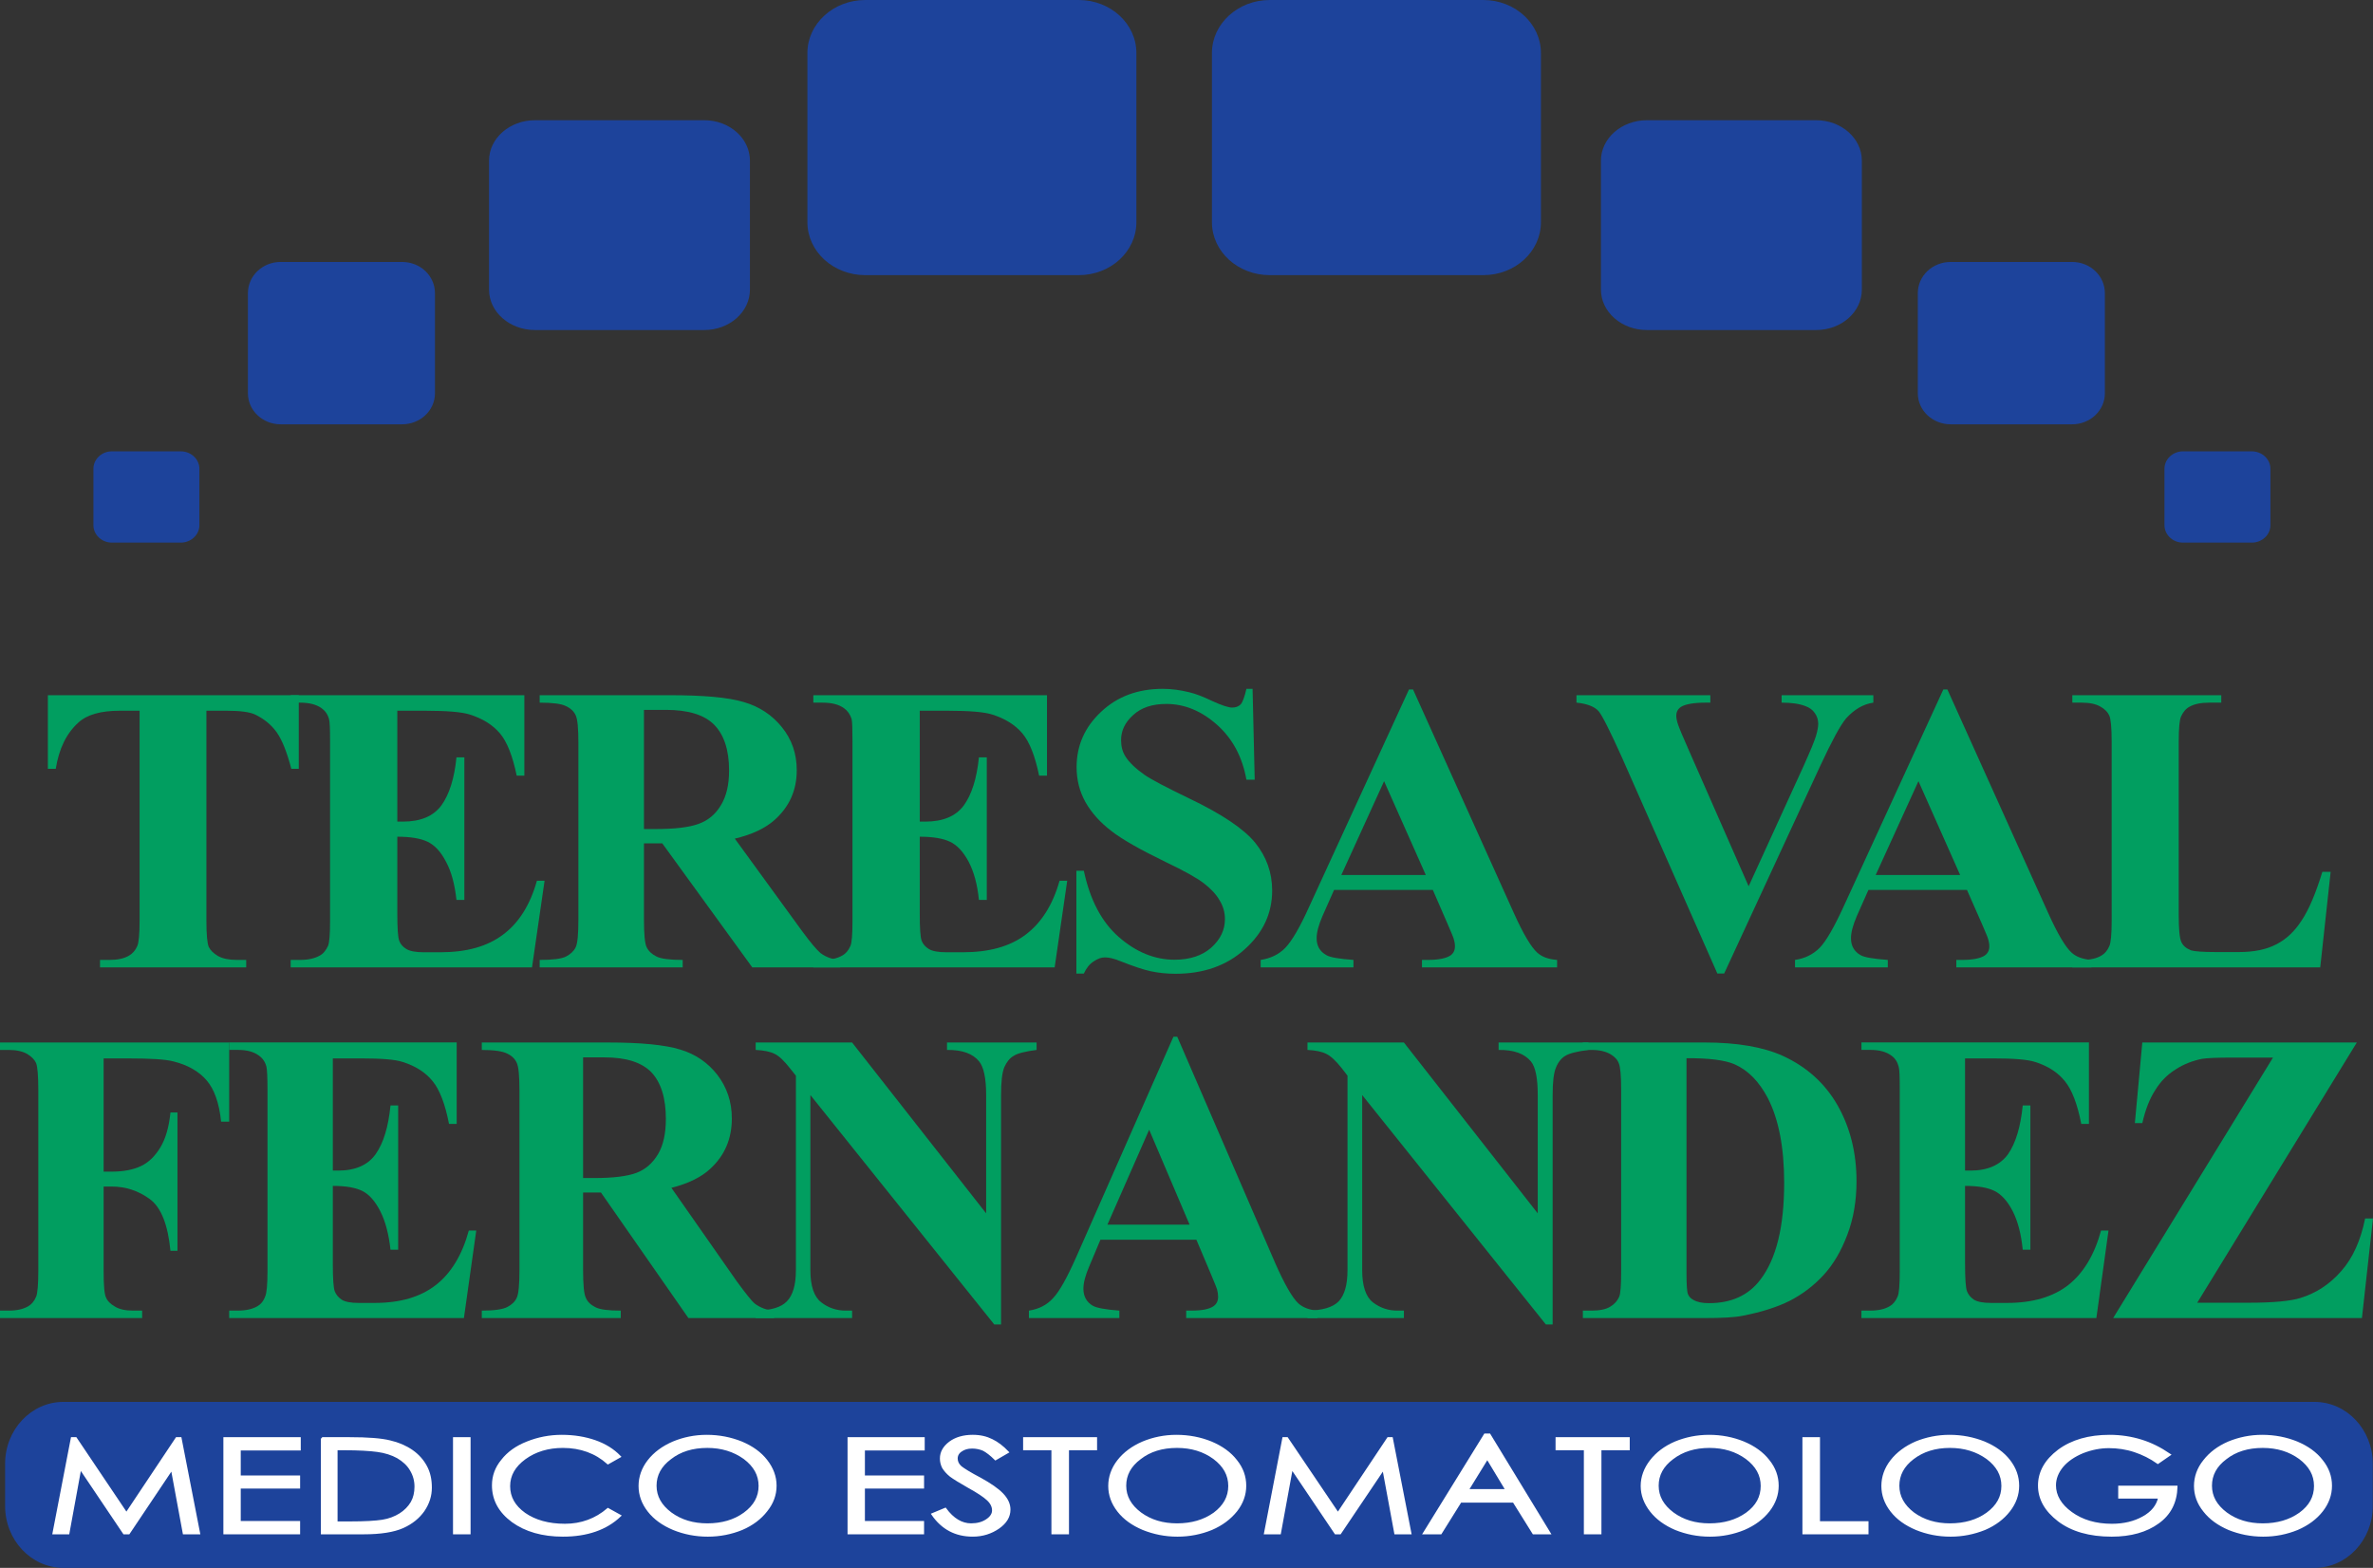 <?xml version="1.0" encoding="utf-8"?>
<!-- Generator: Adobe Illustrator 15.0.0, SVG Export Plug-In . SVG Version: 6.00 Build 0)  -->
<!DOCTYPE svg PUBLIC "-//W3C//DTD SVG 1.1//EN" "http://www.w3.org/Graphics/SVG/1.1/DTD/svg11.dtd">
<svg version="1.1" id="Layer_1" xmlns="http://www.w3.org/2000/svg" xmlns:xlink="http://www.w3.org/1999/xlink" x="0px" y="0px"
	 width="298.472px" height="197.215px" viewBox="0 0 298.472 197.215" enable-background="new 0 0 298.472 197.215"
	 xml:space="preserve">
<rect x="0" y="0" width="298.472" height="197.215" fill="#333333" stroke="none"/>
<g>
	<path fill="#1D439B" d="M142.933,27.944c0,3.694-3.238,6.665-7.253,6.665h-26.847c-4.015,0-7.28-2.971-7.28-6.665V6.665
		c0-3.667,3.266-6.665,7.28-6.665h26.847c4.015,0,7.253,2.998,7.253,6.665V27.944z"/>
	<path fill="#1D439B" d="M94.325,36.429c0,2.81-2.569,5.085-5.754,5.085h-21.28c-3.185,0-5.781-2.275-5.781-5.085V20.208
		c0-2.811,2.596-5.086,5.781-5.086h21.28c3.185,0,5.754,2.275,5.754,5.086V36.429z"/>
	<path fill="#1D439B" d="M54.71,49.464c0,2.168-1.847,3.908-4.148,3.908H35.305c-2.275,0-4.122-1.74-4.122-3.908v-12.58
		c0-2.195,1.847-3.935,4.122-3.935h15.257c2.301,0,4.148,1.74,4.148,3.935V49.464z"/>
	<path fill="#1D439B" d="M264.748,49.464c0,2.168-1.847,3.908-4.123,3.908h-15.257c-2.302,0-4.148-1.74-4.148-3.908v-12.58
		c0-2.195,1.847-3.935,4.148-3.935h15.257c2.276,0,4.123,1.74,4.123,3.935V49.464z"/>
	<path fill="#1D439B" d="M285.571,66.06c0,1.204-1.044,2.194-2.354,2.194h-8.646c-1.284,0-2.328-0.99-2.328-2.194v-7.093
		c0-1.205,1.044-2.195,2.328-2.195h8.646c1.311,0,2.354,0.99,2.354,2.195V66.06z"/>
	<path fill="#1D439B" d="M25.08,66.06c0,1.204-1.044,2.194-2.355,2.194h-8.646c-1.285,0-2.329-0.99-2.329-2.194v-7.093
		c0-1.205,1.043-2.195,2.329-2.195h8.646c1.312,0,2.355,0.99,2.355,2.195V66.06z"/>
	<path fill="#1D439B" d="M234.18,36.429c0,2.81-2.57,5.085-5.755,5.085h-21.279c-3.186,0-5.782-2.275-5.782-5.085V20.208
		c0-2.811,2.597-5.086,5.782-5.086h21.279c3.185,0,5.755,2.275,5.755,5.086V36.429z"/>
	<path fill="#1D439B" d="M193.816,27.944c0,3.694-3.239,6.665-7.254,6.665h-26.847c-4.016,0-7.28-2.971-7.28-6.665V6.665
		c0-3.667,3.265-6.665,7.28-6.665h26.847c4.015,0,7.254,2.998,7.254,6.665V27.944z"/>
	<path fill="#1D439B" d="M298.446,189.426c0,4.31-3.292,7.789-7.334,7.789H7.976c-4.042,0-7.334-3.479-7.334-7.789v-5.3
		c0-4.31,3.292-7.789,7.334-7.789h283.136c4.042,0,7.334,3.479,7.334,7.789V189.426z"/>
	<path fill="#019E60" d="M37.58,87.446v9.261h-0.937c-0.562-2.141-1.178-3.667-1.847-4.604c-0.669-0.937-1.58-1.686-2.757-2.248
		c-0.669-0.294-1.82-0.455-3.453-0.455h-2.624v26.419c0,1.766,0.107,2.837,0.295,3.292c0.214,0.428,0.589,0.803,1.177,1.15
		c0.589,0.321,1.365,0.482,2.356,0.482h1.177v0.937H12.58v-0.937h1.178c1.017,0,1.82-0.161,2.462-0.536
		c0.428-0.24,0.803-0.643,1.044-1.204c0.187-0.401,0.294-1.473,0.294-3.185V89.4h-2.542c-2.356,0-4.096,0.509-5.14,1.472
		c-1.526,1.365-2.462,3.319-2.864,5.835h-0.99v-9.261H37.58z"/>
	<path fill="#019E60" d="M49.973,89.4v13.945h0.696c2.221,0,3.828-0.669,4.845-2.034c0.99-1.365,1.633-3.373,1.9-6.05h0.991v17.934
		h-0.991c-0.214-1.954-0.642-3.56-1.311-4.791c-0.643-1.258-1.419-2.088-2.302-2.516c-0.883-0.429-2.168-0.643-3.828-0.643v9.636
		c0,1.9,0.081,3.052,0.241,3.453c0.16,0.429,0.455,0.776,0.91,1.044s1.177,0.401,2.168,0.401h2.114c3.266,0,5.889-0.723,7.87-2.222
		c1.98-1.472,3.399-3.721,4.256-6.771h0.964l-1.58,10.894H36.563v-0.937h1.178c1.017,0,1.847-0.188,2.462-0.536
		c0.455-0.24,0.776-0.643,1.044-1.204c0.187-0.401,0.268-1.473,0.268-3.185V93.308c0-1.553-0.027-2.516-0.134-2.864
		c-0.161-0.589-0.482-1.044-0.937-1.365c-0.669-0.482-1.579-0.696-2.703-0.696h-1.178v-0.937h29.389v10.118h-0.963
		c-0.509-2.462-1.205-4.256-2.115-5.327c-0.91-1.07-2.194-1.873-3.854-2.382c-0.963-0.294-2.784-0.455-5.434-0.455H49.973z"/>
	<path fill="#019E60" d="M80.996,89.292v14.989h1.472c2.409,0,4.203-0.214,5.38-0.642c1.205-0.429,2.142-1.205,2.811-2.329
		c0.696-1.124,1.044-2.569,1.044-4.39c0-2.597-0.642-4.523-1.9-5.782c-1.231-1.231-3.265-1.847-6.022-1.847H80.996z M80.996,106.076
		v9.582c0,1.873,0.107,3.025,0.348,3.506c0.241,0.482,0.643,0.857,1.231,1.151c0.588,0.295,1.686,0.429,3.292,0.429v0.937H67.879
		v-0.937c1.633,0,2.73-0.134,3.319-0.429c0.562-0.294,0.99-0.695,1.204-1.151c0.241-0.48,0.348-1.633,0.348-3.506V93.441
		c0-1.847-0.107-2.998-0.348-3.479c-0.214-0.482-0.642-0.883-1.231-1.151c-0.589-0.294-1.687-0.428-3.292-0.428v-0.937h16.328
		c4.256,0,7.361,0.268,9.315,0.856c1.981,0.563,3.587,1.633,4.818,3.159c1.258,1.552,1.874,3.345,1.874,5.434
		c0,2.516-0.937,4.603-2.811,6.263c-1.178,1.044-2.837,1.82-4.979,2.328l8.432,11.591c1.097,1.498,1.9,2.435,2.355,2.811
		c0.723,0.534,1.525,0.803,2.462,0.856v0.937H94.62l-11.323-15.604H80.996z"/>
	<path fill="#019E60" d="M115.685,89.4v13.945h0.696c2.222,0,3.828-0.669,4.845-2.034c0.99-1.365,1.633-3.373,1.9-6.05h0.991v17.934
		h-0.991c-0.188-1.954-0.642-3.56-1.285-4.791c-0.669-1.258-1.445-2.088-2.329-2.516c-0.883-0.429-2.168-0.643-3.828-0.643v9.636
		c0,1.9,0.08,3.052,0.241,3.453c0.161,0.429,0.482,0.776,0.91,1.044c0.455,0.268,1.178,0.401,2.195,0.401h2.087
		c3.292,0,5.916-0.723,7.896-2.222c1.954-1.472,3.399-3.721,4.255-6.771h0.964l-1.579,10.894h-30.354v-0.937h1.151
		c1.017,0,1.847-0.188,2.462-0.536c0.455-0.24,0.803-0.643,1.044-1.204c0.188-0.401,0.268-1.473,0.268-3.185V93.308
		c0-1.553-0.027-2.516-0.107-2.864c-0.188-0.589-0.508-1.044-0.963-1.365c-0.669-0.482-1.552-0.696-2.704-0.696h-1.151v-0.937h29.39
		v10.118h-0.99c-0.509-2.462-1.205-4.256-2.115-5.327c-0.91-1.07-2.195-1.873-3.854-2.382c-0.963-0.294-2.756-0.455-5.434-0.455
		H115.685z"/>
	<path fill="#019E60" d="M157.547,86.643l0.268,11.43h-1.043c-0.51-2.864-1.74-5.166-3.694-6.906s-4.095-2.623-6.371-2.623
		c-1.767,0-3.158,0.455-4.175,1.392c-1.018,0.91-1.526,1.954-1.526,3.159c0,0.75,0.161,1.445,0.535,2.034
		c0.482,0.776,1.312,1.552,2.409,2.329c0.803,0.562,2.677,1.552,5.621,2.971c4.095,1.954,6.879,3.828,8.298,5.567
		c1.418,1.768,2.142,3.748,2.142,6.022c0,2.864-1.151,5.326-3.453,7.388c-2.275,2.061-5.193,3.078-8.699,3.078
		c-1.098,0-2.142-0.107-3.132-0.321s-2.221-0.643-3.72-1.23c-0.83-0.349-1.499-0.51-2.034-0.51c-0.455,0-0.91,0.161-1.419,0.51
		c-0.508,0.32-0.91,0.83-1.231,1.524h-0.937v-12.928h0.937c0.776,3.641,2.222,6.425,4.39,8.325s4.523,2.864,7.013,2.864
		c1.927,0,3.479-0.51,4.631-1.526c1.15-1.044,1.713-2.222,1.713-3.586c0-0.83-0.214-1.606-0.67-2.356
		c-0.428-0.75-1.097-1.472-2.007-2.168c-0.884-0.669-2.463-1.553-4.765-2.65c-3.185-1.552-5.487-2.837-6.879-3.935
		c-1.392-1.07-2.462-2.274-3.212-3.586c-0.75-1.339-1.125-2.811-1.125-4.417c0-2.704,1.017-5.032,3.079-6.959
		c2.034-1.927,4.63-2.891,7.762-2.891c1.124,0,2.249,0.161,3.319,0.429c0.803,0.187,1.793,0.562,2.944,1.124
		c1.178,0.535,2.007,0.803,2.463,0.803c0.454,0,0.803-0.134,1.07-0.402c0.241-0.268,0.481-0.91,0.724-1.954H157.547z"/>
	<path fill="#019E60" d="M179.335,110.064l-5.246-11.805l-5.38,11.805H179.335z M180.218,111.937h-12.419l-1.473,3.319
		c-0.481,1.124-0.723,2.034-0.723,2.757c0,0.964,0.401,1.66,1.205,2.114c0.454,0.294,1.605,0.482,3.426,0.616v0.937h-11.671v-0.937
		c1.259-0.188,2.303-0.696,3.105-1.526s1.819-2.542,2.997-5.166l12.554-27.328h0.51l12.66,28.078
		c1.204,2.676,2.194,4.336,2.971,5.032c0.589,0.535,1.419,0.83,2.489,0.91v0.937h-16.996v-0.937h0.695
		c1.365,0,2.329-0.188,2.891-0.563c0.375-0.268,0.563-0.643,0.563-1.15c0-0.295-0.054-0.616-0.16-0.938
		c-0.027-0.16-0.295-0.776-0.776-1.9L180.218,111.937z"/>
	<path fill="#019E60" d="M235.625,87.446v0.937c-1.284,0.187-2.408,0.856-3.426,1.981c-0.723,0.856-1.793,2.837-3.238,5.941
		l-12.099,26.15h-0.856l-12.018-27.221c-1.473-3.266-2.437-5.193-2.918-5.781c-0.509-0.562-1.419-0.937-2.784-1.071v-0.937h16.837
		v0.937h-0.59c-1.498,0-2.542,0.187-3.104,0.535c-0.401,0.268-0.589,0.643-0.589,1.124c0,0.294,0.081,0.669,0.214,1.071
		c0.134,0.401,0.589,1.526,1.392,3.319l7.495,17.05l6.933-15.177c0.829-1.846,1.338-3.078,1.525-3.693
		c0.188-0.616,0.294-1.151,0.294-1.579c0-0.509-0.16-0.964-0.428-1.339c-0.268-0.401-0.669-0.695-1.204-0.883
		c-0.75-0.294-1.74-0.428-2.971-0.428v-0.937H235.625z"/>
	<path fill="#019E60" d="M246.545,110.064l-5.246-11.805l-5.38,11.805H246.545z M247.402,111.937h-12.393l-1.473,3.319
		c-0.48,1.124-0.722,2.034-0.722,2.757c0,0.964,0.401,1.66,1.178,2.114c0.481,0.294,1.632,0.482,3.452,0.616v0.937h-11.669v-0.937
		c1.258-0.188,2.274-0.696,3.104-1.526c0.802-0.83,1.793-2.542,2.998-5.166l12.553-27.328h0.509l12.66,28.078
		c1.205,2.676,2.195,4.336,2.971,5.032c0.59,0.535,1.42,0.83,2.49,0.91v0.937h-16.997v-0.937h0.696c1.365,0,2.328-0.188,2.891-0.563
		c0.375-0.268,0.563-0.643,0.563-1.15c0-0.295-0.054-0.616-0.161-0.938c-0.026-0.16-0.294-0.776-0.776-1.9L247.402,111.937z"/>
	<path fill="#019E60" d="M293.146,109.663l-1.311,12.018h-31.184v-0.937h1.178c1.018,0,1.819-0.161,2.463-0.536
		c0.429-0.24,0.776-0.643,1.017-1.204c0.188-0.401,0.294-1.473,0.294-3.185V93.308c0-1.767-0.106-2.864-0.294-3.292
		c-0.188-0.429-0.562-0.83-1.15-1.151c-0.563-0.321-1.339-0.482-2.329-0.482h-1.178v-0.937h18.736v0.937h-1.525
		c-1.017,0-1.847,0.161-2.463,0.509c-0.454,0.24-0.803,0.642-1.07,1.231c-0.188,0.401-0.294,1.445-0.294,3.185v21.815
		c0,1.74,0.106,2.864,0.32,3.346s0.616,0.829,1.231,1.07c0.429,0.135,1.473,0.215,3.132,0.215h2.917
		c1.874,0,3.427-0.322,4.658-0.964c1.23-0.616,2.328-1.633,3.211-3.024c0.91-1.366,1.768-3.4,2.598-6.103H293.146z"/>
	<path fill="#019E60" d="M13.035,133.136v14.239h0.99c1.499,0,2.73-0.24,3.694-0.695c0.963-0.455,1.766-1.231,2.436-2.329
		s1.098-2.569,1.285-4.416h0.883v17.397h-0.883c-0.321-3.292-1.177-5.46-2.596-6.504c-1.418-1.043-3.024-1.579-4.818-1.579h-0.99
		v10.627c0,1.767,0.08,2.864,0.294,3.318c0.188,0.456,0.562,0.83,1.124,1.15c0.563,0.349,1.338,0.51,2.275,0.51h1.151v0.937H0
		v-0.937h1.124c1.017,0,1.793-0.188,2.409-0.536c0.428-0.24,0.776-0.642,1.017-1.23c0.161-0.401,0.268-1.473,0.268-3.212v-22.806
		c0-1.794-0.107-2.891-0.268-3.318c-0.188-0.456-0.563-0.83-1.125-1.179c-0.562-0.321-1.338-0.508-2.302-0.508H0v-0.938h28.827
		v9.957H27.81c-0.241-2.354-0.856-4.068-1.82-5.192c-0.963-1.124-2.355-1.927-4.175-2.383c-1.017-0.268-2.891-0.374-5.594-0.374
		H13.035z"/>
	<path fill="#019E60" d="M41.862,133.136v14.105h0.669c2.168,0,3.747-0.696,4.711-2.061c0.99-1.392,1.606-3.426,1.874-6.13h0.964
		v18.147h-0.964c-0.214-1.953-0.643-3.586-1.285-4.845c-0.643-1.258-1.392-2.114-2.249-2.542c-0.856-0.429-2.087-0.643-3.721-0.643
		v9.743c0,1.927,0.081,3.078,0.241,3.506c0.161,0.429,0.455,0.776,0.883,1.07c0.429,0.269,1.151,0.402,2.115,0.402h2.034
		c3.212,0,5.754-0.75,7.682-2.248c1.927-1.5,3.319-3.801,4.149-6.853h0.937l-1.552,11.001H28.827v-0.937h1.124
		c0.99,0,1.793-0.188,2.409-0.536c0.428-0.24,0.776-0.642,0.99-1.23c0.188-0.401,0.295-1.473,0.295-3.212v-22.806
		c0-1.579-0.054-2.543-0.134-2.891c-0.161-0.616-0.482-1.07-0.937-1.392c-0.643-0.482-1.499-0.723-2.624-0.723h-1.124v-0.938H57.44
		v10.252h-0.963c-0.481-2.489-1.178-4.31-2.061-5.38c-0.883-1.098-2.141-1.9-3.747-2.41c-0.937-0.32-2.704-0.454-5.3-0.454H41.862z"
		/>
	<path fill="#019E60" d="M73.34,133.002v15.177h1.445c2.329,0,4.068-0.214,5.247-0.643c1.151-0.429,2.061-1.231,2.73-2.355
		s0.99-2.624,0.99-4.443c0-2.623-0.615-4.577-1.82-5.861c-1.231-1.258-3.185-1.874-5.888-1.874H73.34z M73.34,150v9.716
		c0,1.874,0.107,3.052,0.348,3.533c0.214,0.509,0.616,0.883,1.204,1.178c0.562,0.295,1.633,0.429,3.186,0.429v0.937H60.599v-0.937
		c1.579,0,2.65-0.161,3.212-0.456c0.562-0.294,0.963-0.668,1.178-1.15c0.24-0.481,0.348-1.659,0.348-3.533v-22.511
		c0-1.874-0.107-3.052-0.348-3.532c-0.215-0.482-0.616-0.884-1.205-1.152c-0.562-0.294-1.632-0.454-3.185-0.454v-0.938h15.872
		c4.123,0,7.147,0.294,9.074,0.884c1.9,0.562,3.48,1.633,4.684,3.185c1.205,1.58,1.82,3.4,1.82,5.488c0,2.568-0.91,4.684-2.73,6.343
		c-1.151,1.071-2.783,1.848-4.872,2.382l8.218,11.751c1.097,1.499,1.847,2.463,2.302,2.837c0.696,0.509,1.499,0.804,2.409,0.857
		v0.937H86.589L75.588,150H73.34z"/>
	<path fill="#019E60" d="M107.173,131.128l16.863,21.494v-14.882c0-2.088-0.294-3.507-0.883-4.23
		c-0.803-0.99-2.141-1.472-4.042-1.444v-0.938h11.269v0.938c-1.446,0.187-2.409,0.428-2.891,0.749
		c-0.509,0.295-0.883,0.775-1.178,1.445c-0.267,0.67-0.401,1.82-0.401,3.48v28.854h-0.856l-23.126-28.854v22.028
		c0,1.98,0.455,3.346,1.365,4.042c0.883,0.695,1.927,1.044,3.078,1.044h0.803v0.937H95.048v-0.937
		c1.9-0.027,3.212-0.402,3.935-1.178c0.75-0.776,1.124-2.062,1.124-3.908v-24.465l-0.75-0.937c-0.723-0.91-1.338-1.525-1.9-1.794
		c-0.562-0.294-1.365-0.455-2.409-0.508v-0.938H107.173z"/>
	<path fill="#019E60" d="M149.624,154.041l-5.085-11.938l-5.247,11.938H149.624z M150.481,155.941h-12.072l-1.418,3.373
		c-0.481,1.124-0.723,2.061-0.723,2.783c0,0.964,0.401,1.687,1.177,2.142c0.455,0.268,1.553,0.482,3.346,0.616v0.937h-11.376v-0.937
		c1.231-0.188,2.249-0.696,3.024-1.553c0.803-0.83,1.767-2.569,2.945-5.22l12.206-27.677h0.482l12.312,28.453
		c1.178,2.676,2.168,4.39,2.918,5.086c0.563,0.508,1.364,0.83,2.408,0.91v0.937h-16.514v-0.937h0.669
		c1.338,0,2.248-0.188,2.783-0.563c0.375-0.268,0.563-0.669,0.563-1.178c0-0.294-0.054-0.616-0.134-0.937
		c-0.054-0.161-0.294-0.804-0.776-1.928L150.481,155.941z"/>
	<path fill="#019E60" d="M176.578,131.128l16.837,21.494v-14.882c0-2.088-0.268-3.507-0.857-4.23
		c-0.828-0.99-2.167-1.472-4.068-1.444v-0.938h11.297v0.938c-1.446,0.187-2.41,0.428-2.918,0.749
		c-0.482,0.295-0.884,0.775-1.15,1.445c-0.296,0.67-0.43,1.82-0.43,3.48v28.854h-0.856l-23.1-28.854v22.028
		c0,1.98,0.456,3.346,1.339,4.042c0.91,0.695,1.927,1.044,3.078,1.044h0.829v0.937h-12.125v-0.937
		c1.874-0.027,3.186-0.402,3.935-1.178c0.724-0.776,1.098-2.062,1.098-3.908v-24.465l-0.722-0.937
		c-0.724-0.91-1.366-1.525-1.928-1.794c-0.563-0.294-1.339-0.455-2.383-0.508v-0.938H176.578z"/>
	<path fill="#019E60" d="M212.125,133.11v27.033c0,1.446,0.054,2.329,0.187,2.65c0.134,0.321,0.375,0.562,0.696,0.723
		c0.455,0.268,1.098,0.401,1.954,0.401c2.811,0,4.952-0.99,6.424-2.917c2.034-2.624,3.024-6.692,3.024-12.232
		c0-4.443-0.695-8.003-2.061-10.653c-1.098-2.088-2.489-3.506-4.202-4.256C216.943,133.35,214.935,133.083,212.125,133.11
		L212.125,133.11z M199.089,165.792v-0.937h1.124c0.99,0,1.767-0.161,2.302-0.482c0.509-0.294,0.91-0.722,1.15-1.284
		c0.161-0.348,0.241-1.419,0.241-3.212v-22.806c0-1.794-0.106-2.891-0.295-3.318c-0.16-0.456-0.534-0.857-1.097-1.179
		c-0.589-0.321-1.339-0.508-2.302-0.508h-1.124v-0.938h15.283c4.095,0,7.388,0.563,9.877,1.687c3.024,1.392,5.326,3.479,6.905,6.264
		c1.58,2.811,2.355,5.969,2.355,9.502c0,2.436-0.374,4.684-1.15,6.718c-0.776,2.062-1.768,3.748-2.998,5.086
		c-1.231,1.339-2.65,2.409-4.256,3.239c-1.606,0.803-3.561,1.418-5.889,1.873c-1.017,0.215-2.623,0.295-4.845,0.295H199.089z"/>
	<path fill="#019E60" d="M247.162,133.136v14.105h0.696c2.141,0,3.72-0.696,4.71-2.061c0.964-1.392,1.58-3.426,1.848-6.13h0.963
		v18.147h-0.963c-0.188-1.953-0.615-3.586-1.258-4.845c-0.644-1.258-1.419-2.114-2.275-2.542c-0.856-0.429-2.088-0.643-3.721-0.643
		v9.743c0,1.927,0.08,3.078,0.24,3.506c0.161,0.429,0.456,0.776,0.884,1.07c0.455,0.269,1.15,0.402,2.142,0.402h2.034
		c3.185,0,5.755-0.75,7.682-2.248c1.9-1.5,3.292-3.801,4.122-6.853h0.938l-1.526,11.001h-29.55v-0.937h1.15
		c0.99,0,1.794-0.188,2.382-0.536c0.429-0.24,0.776-0.642,1.018-1.23c0.188-0.401,0.269-1.473,0.269-3.212v-22.806
		c0-1.579-0.027-2.543-0.134-2.891c-0.162-0.616-0.456-1.07-0.91-1.392c-0.643-0.482-1.526-0.723-2.624-0.723h-1.15v-0.938h28.613
		v10.252h-0.963c-0.482-2.489-1.179-4.31-2.062-5.38c-0.883-1.098-2.115-1.9-3.721-2.41c-0.964-0.32-2.704-0.454-5.301-0.454
		H247.162z"/>
	<path fill="#019E60" d="M296.438,131.128l-20.074,32.736h6.505c3.078,0,5.219-0.214,6.45-0.59c2.007-0.615,3.721-1.74,5.166-3.398
		c1.445-1.634,2.436-3.828,2.997-6.612h0.99l-1.391,12.527h-31.29l20.102-32.763h-5.059c-1.981,0-3.267,0.054-3.882,0.161
		c-1.178,0.24-2.303,0.669-3.319,1.338c-1.044,0.643-1.899,1.526-2.569,2.623c-0.696,1.071-1.23,2.463-1.606,4.122h-0.937
		l0.937-10.145H296.438z"/>
	<polygon fill="#FFFFFF" points="25.027,192.852 23.126,192.852 21.627,184.743 16.193,192.852 15.605,192.852 10.091,184.662 
		8.592,192.852 6.745,192.852 9.047,180.915 9.529,180.915 15.899,190.389 22.216,180.915 22.698,180.915 	"/>
	<polygon fill="none" stroke="#FFFFFF" stroke-width="0.283" stroke-miterlimit="10" points="25.027,192.852 23.126,192.852 
		21.627,184.743 16.193,192.852 15.605,192.852 10.091,184.662 8.592,192.852 6.745,192.852 9.047,180.915 9.529,180.915 
		15.899,190.389 22.216,180.915 22.698,180.915 	"/>
	<polygon fill="#FFFFFF" points="37.687,182.306 30.139,182.306 30.139,185.733 37.607,185.733 37.607,187.097 30.139,187.097 
		30.139,191.46 37.607,191.46 37.607,192.852 28.238,192.852 28.238,180.915 37.687,180.915 	"/>
	<polygon fill="none" stroke="#FFFFFF" stroke-width="0.283" stroke-miterlimit="10" points="37.687,182.306 30.139,182.306 
		30.139,185.733 37.607,185.733 37.607,187.097 30.139,187.097 30.139,191.46 37.607,191.46 37.607,192.852 28.238,192.852 
		28.238,180.915 37.687,180.915 	"/>
	<path fill="#FFFFFF" d="M42.317,191.513h1.687c1.874,0,3.239-0.08,4.095-0.214s1.606-0.428,2.249-0.83
		c0.615-0.4,1.097-0.882,1.445-1.472c0.321-0.563,0.482-1.23,0.482-2.007c0-0.75-0.188-1.446-0.589-2.114
		c-0.375-0.644-0.937-1.151-1.66-1.58c-0.723-0.401-1.58-0.669-2.543-0.803s-2.382-0.215-4.175-0.215h-0.991V191.513z
		 M40.498,180.915h3.453c2.329,0,4.015,0.134,5.086,0.401c1.044,0.24,1.981,0.643,2.757,1.178c0.776,0.535,1.365,1.205,1.767,1.953
		c0.428,0.777,0.616,1.66,0.616,2.678c0,1.017-0.295,1.954-0.91,2.864c-0.616,0.883-1.472,1.578-2.596,2.087
		c-1.151,0.51-2.784,0.776-4.952,0.776h-5.219V180.915z"/>
	<path fill="none" stroke="#FFFFFF" stroke-width="0.283" stroke-miterlimit="10" d="M42.317,191.513h1.687
		c1.874,0,3.239-0.08,4.095-0.214s1.606-0.428,2.249-0.83c0.615-0.4,1.097-0.882,1.445-1.472c0.321-0.563,0.482-1.23,0.482-2.007
		c0-0.75-0.188-1.446-0.589-2.114c-0.375-0.644-0.937-1.151-1.66-1.58c-0.723-0.401-1.58-0.669-2.543-0.803
		s-2.382-0.215-4.175-0.215h-0.991V191.513z M40.498,180.915h3.453c2.329,0,4.015,0.134,5.086,0.401
		c1.044,0.24,1.981,0.643,2.757,1.178c0.776,0.535,1.365,1.205,1.767,1.953c0.428,0.777,0.616,1.66,0.616,2.678
		c0,1.017-0.295,1.954-0.91,2.864c-0.616,0.883-1.472,1.578-2.596,2.087c-1.151,0.51-2.784,0.776-4.952,0.776h-5.219V180.915z"/>
	
		<rect x="57.12" y="180.915" fill="#FFFFFF" stroke="#FFFFFF" stroke-width="0.283" stroke-miterlimit="10" width="1.927" height="11.938"/>
	<path fill="#FFFFFF" d="M77.97,190.658c-1.739,1.659-4.148,2.489-7.173,2.489c-2.569,0-4.684-0.616-6.317-1.794
		c-1.633-1.204-2.462-2.703-2.462-4.523c0-1.15,0.374-2.194,1.151-3.131c0.749-0.964,1.793-1.714,3.158-2.249
		c1.338-0.535,2.784-0.829,4.336-0.829c1.552,0,2.944,0.24,4.175,0.668c1.231,0.429,2.275,1.071,3.104,1.928l-1.472,0.83
		c-1.525-1.365-3.425-2.062-5.674-2.062c-1.847,0-3.453,0.481-4.791,1.445c-1.312,0.964-1.981,2.114-1.981,3.507
		c0,1.392,0.642,2.542,1.954,3.479c1.312,0.91,2.998,1.392,5.086,1.392c2.061,0,3.881-0.669,5.406-1.98L77.97,190.658z"/>
	<path fill="none" stroke="#FFFFFF" stroke-width="0.283" stroke-miterlimit="10" d="M77.97,190.658
		c-1.739,1.659-4.148,2.489-7.173,2.489c-2.569,0-4.684-0.616-6.317-1.794c-1.633-1.204-2.462-2.703-2.462-4.523
		c0-1.15,0.374-2.194,1.151-3.131c0.749-0.964,1.793-1.714,3.158-2.249c1.338-0.535,2.784-0.829,4.336-0.829
		c1.552,0,2.944,0.24,4.175,0.668c1.231,0.429,2.275,1.071,3.104,1.928l-1.472,0.83c-1.525-1.365-3.425-2.062-5.674-2.062
		c-1.847,0-3.453,0.481-4.791,1.445c-1.312,0.964-1.981,2.114-1.981,3.507c0,1.392,0.642,2.542,1.954,3.479
		c1.312,0.91,2.998,1.392,5.086,1.392c2.061,0,3.881-0.669,5.406-1.98L77.97,190.658z"/>
	<path fill="#FFFFFF" d="M88.971,191.755c1.847,0,3.399-0.456,4.658-1.366c1.285-0.937,1.927-2.088,1.927-3.479
		c0-1.393-0.643-2.544-1.927-3.507c-1.312-0.938-2.864-1.419-4.658-1.419c-1.873,0-3.426,0.481-4.657,1.445
		c-1.258,0.937-1.874,2.088-1.874,3.453s0.643,2.516,1.927,3.479C85.653,191.299,87.178,191.755,88.971,191.755L88.971,191.755z
		 M88.891,180.621c1.579,0,3.024,0.294,4.363,0.829c1.338,0.563,2.382,1.312,3.131,2.275c0.75,0.964,1.151,2.008,1.151,3.158
		c0,1.124-0.375,2.168-1.151,3.132c-0.749,0.964-1.766,1.74-3.078,2.302c-1.311,0.535-2.757,0.83-4.282,0.83
		c-1.553,0-2.998-0.295-4.31-0.83c-1.338-0.562-2.382-1.312-3.132-2.275c-0.75-0.963-1.125-2.007-1.125-3.131
		s0.375-2.195,1.125-3.159c0.75-0.963,1.793-1.739,3.105-2.302C85.974,180.915,87.392,180.621,88.891,180.621L88.891,180.621z"/>
	<path fill="none" stroke="#FFFFFF" stroke-width="0.283" stroke-miterlimit="10" d="M88.971,191.755
		c1.847,0,3.399-0.456,4.658-1.366c1.285-0.937,1.927-2.088,1.927-3.479c0-1.393-0.643-2.544-1.927-3.507
		c-1.312-0.938-2.864-1.419-4.658-1.419c-1.873,0-3.426,0.481-4.657,1.445c-1.258,0.937-1.874,2.088-1.874,3.453
		s0.643,2.516,1.927,3.479C85.653,191.299,87.178,191.755,88.971,191.755L88.971,191.755z M88.891,180.621
		c1.579,0,3.024,0.294,4.363,0.829c1.338,0.563,2.382,1.312,3.131,2.275c0.75,0.964,1.151,2.008,1.151,3.158
		c0,1.124-0.375,2.168-1.151,3.132c-0.749,0.964-1.766,1.74-3.078,2.302c-1.311,0.535-2.757,0.83-4.282,0.83
		c-1.553,0-2.998-0.295-4.31-0.83c-1.338-0.562-2.382-1.312-3.132-2.275c-0.75-0.963-1.125-2.007-1.125-3.131
		s0.375-2.195,1.125-3.159c0.75-0.963,1.793-1.739,3.105-2.302C85.974,180.915,87.392,180.621,88.891,180.621L88.891,180.621z"/>
	<polygon fill="#FFFFFF" points="116.167,182.306 108.645,182.306 108.645,185.733 116.086,185.733 116.086,187.097 
		108.645,187.097 108.645,191.46 116.086,191.46 116.086,192.852 106.745,192.852 106.745,180.915 116.167,180.915 	"/>
	<polygon fill="none" stroke="#FFFFFF" stroke-width="0.283" stroke-miterlimit="10" points="116.167,182.306 108.645,182.306 
		108.645,185.733 116.086,185.733 116.086,187.097 108.645,187.097 108.645,191.46 116.086,191.46 116.086,192.852 106.745,192.852 
		106.745,180.915 116.167,180.915 	"/>
	<path fill="#FFFFFF" d="M125.213,183.537c-0.589-0.588-1.097-0.962-1.499-1.177c-0.428-0.188-0.91-0.295-1.445-0.295
		c-0.562,0-1.017,0.134-1.392,0.401c-0.374,0.242-0.562,0.59-0.562,0.99c0,0.402,0.161,0.75,0.509,1.071
		c0.375,0.295,1.178,0.803,2.462,1.473c1.258,0.696,2.195,1.338,2.784,1.953c0.588,0.615,0.883,1.258,0.883,1.928
		c0,0.884-0.455,1.632-1.365,2.274c-0.937,0.644-2.008,0.991-3.239,0.991c-2.141,0-3.827-0.884-5.059-2.678l1.606-0.668
		c0.963,1.312,2.061,1.954,3.239,1.954c0.776,0,1.419-0.161,1.981-0.536c0.535-0.348,0.803-0.776,0.803-1.23
		c0-0.482-0.214-0.938-0.669-1.365c-0.455-0.429-1.258-0.964-2.382-1.579c-1.125-0.644-1.874-1.098-2.302-1.419
		c-0.428-0.349-0.723-0.696-0.937-1.044c-0.188-0.375-0.268-0.749-0.268-1.125c0-0.775,0.375-1.444,1.125-2.007
		c0.722-0.535,1.686-0.829,2.863-0.829c0.937,0,1.713,0.187,2.409,0.534c0.669,0.321,1.338,0.83,1.981,1.5L125.213,183.537z"/>
	<path fill="none" stroke="#FFFFFF" stroke-width="0.283" stroke-miterlimit="10" d="M125.213,183.537
		c-0.589-0.588-1.097-0.962-1.499-1.177c-0.428-0.188-0.91-0.295-1.445-0.295c-0.562,0-1.017,0.134-1.392,0.401
		c-0.374,0.242-0.562,0.59-0.562,0.99c0,0.402,0.161,0.75,0.509,1.071c0.375,0.295,1.178,0.803,2.462,1.473
		c1.258,0.696,2.195,1.338,2.784,1.953c0.588,0.615,0.883,1.258,0.883,1.928c0,0.884-0.455,1.632-1.365,2.274
		c-0.937,0.644-2.008,0.991-3.239,0.991c-2.141,0-3.827-0.884-5.059-2.678l1.606-0.668c0.963,1.312,2.061,1.954,3.239,1.954
		c0.776,0,1.419-0.161,1.981-0.536c0.535-0.348,0.803-0.776,0.803-1.23c0-0.482-0.214-0.938-0.669-1.365
		c-0.455-0.429-1.258-0.964-2.382-1.579c-1.125-0.644-1.874-1.098-2.302-1.419c-0.428-0.349-0.723-0.696-0.937-1.044
		c-0.188-0.375-0.268-0.749-0.268-1.125c0-0.775,0.375-1.444,1.125-2.007c0.722-0.535,1.686-0.829,2.863-0.829
		c0.937,0,1.713,0.187,2.409,0.534c0.669,0.321,1.338,0.83,1.981,1.5L125.213,183.537z"/>
	<polygon fill="#FFFFFF" points="137.847,182.279 134.314,182.279 134.314,192.852 132.387,192.852 132.387,182.279 
		128.827,182.279 128.827,180.915 137.847,180.915 	"/>
	<polygon fill="none" stroke="#FFFFFF" stroke-width="0.283" stroke-miterlimit="10" points="137.847,182.279 134.314,182.279 
		134.314,192.852 132.387,192.852 132.387,182.279 128.827,182.279 128.827,180.915 137.847,180.915 	"/>
	<path fill="#FFFFFF" d="M148.045,191.755c1.847,0,3.399-0.456,4.685-1.366c1.258-0.937,1.899-2.088,1.899-3.479
		c0-1.393-0.642-2.544-1.927-3.507c-1.285-0.938-2.837-1.419-4.657-1.419c-1.874,0-3.426,0.481-4.658,1.445
		c-1.258,0.937-1.874,2.088-1.874,3.453s0.643,2.516,1.927,3.479C144.726,191.299,146.252,191.755,148.045,191.755L148.045,191.755z
		 M147.965,180.621c1.579,0,3.051,0.294,4.362,0.829c1.338,0.563,2.382,1.312,3.132,2.275c0.776,0.964,1.15,2.008,1.15,3.158
		c0,1.124-0.374,2.168-1.124,3.132c-0.776,0.964-1.793,1.74-3.104,2.302c-1.312,0.535-2.757,0.83-4.282,0.83
		c-1.553,0-2.971-0.295-4.31-0.83c-1.338-0.562-2.382-1.312-3.131-2.275c-0.75-0.963-1.124-2.007-1.124-3.131
		s0.375-2.195,1.124-3.159c0.749-0.963,1.793-1.739,3.105-2.302C145.047,180.915,146.466,180.621,147.965,180.621L147.965,180.621z"
		/>
	<path fill="none" stroke="#FFFFFF" stroke-width="0.283" stroke-miterlimit="10" d="M148.045,191.755
		c1.847,0,3.399-0.456,4.685-1.366c1.258-0.937,1.899-2.088,1.899-3.479c0-1.393-0.642-2.544-1.927-3.507
		c-1.285-0.938-2.837-1.419-4.657-1.419c-1.874,0-3.426,0.481-4.658,1.445c-1.258,0.937-1.874,2.088-1.874,3.453
		s0.643,2.516,1.927,3.479C144.726,191.299,146.252,191.755,148.045,191.755L148.045,191.755z M147.965,180.621
		c1.579,0,3.051,0.294,4.362,0.829c1.338,0.563,2.382,1.312,3.132,2.275c0.776,0.964,1.15,2.008,1.15,3.158
		c0,1.124-0.374,2.168-1.124,3.132c-0.776,0.964-1.793,1.74-3.104,2.302c-1.312,0.535-2.757,0.83-4.282,0.83
		c-1.553,0-2.971-0.295-4.31-0.83c-1.338-0.562-2.382-1.312-3.131-2.275c-0.75-0.963-1.124-2.007-1.124-3.131
		s0.375-2.195,1.124-3.159c0.749-0.963,1.793-1.739,3.105-2.302C145.047,180.915,146.466,180.621,147.965,180.621L147.965,180.621z"
		/>
	<polygon fill="#FFFFFF" points="177.381,192.852 175.507,192.852 174.009,184.743 168.548,192.852 167.987,192.852 
		162.472,184.662 160.974,192.852 159.126,192.852 161.428,180.915 161.884,180.915 168.281,190.389 174.597,180.915 
		175.053,180.915 	"/>
	<polygon fill="none" stroke="#FFFFFF" stroke-width="0.283" stroke-miterlimit="10" points="177.381,192.852 175.507,192.852 
		174.009,184.743 168.548,192.852 167.987,192.852 162.472,184.662 160.974,192.852 159.126,192.852 161.428,180.915 
		161.884,180.915 168.281,190.389 174.597,180.915 175.053,180.915 	"/>
	<path fill="#FFFFFF" d="M189.506,187.445l-2.436-4.041l-2.489,4.041H189.506z M194.887,192.852h-2.008l-2.489-3.988h-6.692
		l-2.489,3.988h-2.087l7.655-12.393h0.562L194.887,192.852z"/>
	<path fill="none" stroke="#FFFFFF" stroke-width="0.283" stroke-miterlimit="10" d="M189.506,187.445l-2.436-4.041l-2.489,4.041
		H189.506z M194.887,192.852h-2.008l-2.489-3.988h-6.692l-2.489,3.988h-2.087l7.655-12.393h0.562L194.887,192.852z"/>
	<polygon fill="#FFFFFF" points="204.844,182.279 201.284,182.279 201.284,192.852 199.357,192.852 199.357,182.279 
		195.797,182.279 195.797,180.915 204.844,180.915 	"/>
	<polygon fill="none" stroke="#FFFFFF" stroke-width="0.283" stroke-miterlimit="10" points="204.844,182.279 201.284,182.279 
		201.284,192.852 199.357,192.852 199.357,182.279 195.797,182.279 195.797,180.915 204.844,180.915 	"/>
	<path fill="#FFFFFF" d="M215.015,191.755c1.847,0,3.399-0.456,4.685-1.366c1.284-0.937,1.899-2.088,1.899-3.479
		c0-1.393-0.642-2.544-1.927-3.507c-1.285-0.938-2.837-1.419-4.657-1.419c-1.847,0-3.399,0.481-4.657,1.445
		c-1.258,0.937-1.874,2.088-1.874,3.453s0.643,2.516,1.927,3.479C211.696,191.299,213.221,191.755,215.015,191.755L215.015,191.755z
		 M214.961,180.621c1.579,0,3.024,0.294,4.336,0.829c1.338,0.563,2.382,1.312,3.132,2.275c0.776,0.964,1.15,2.008,1.15,3.158
		c0,1.124-0.374,2.168-1.124,3.132c-0.749,0.964-1.793,1.74-3.104,2.302c-1.312,0.535-2.73,0.83-4.282,0.83
		c-1.553,0-2.972-0.295-4.31-0.83c-1.312-0.562-2.355-1.312-3.105-2.275c-0.749-0.963-1.15-2.007-1.15-3.131s0.401-2.195,1.15-3.159
		c0.75-0.963,1.767-1.739,3.079-2.302C212.044,180.915,213.436,180.621,214.961,180.621L214.961,180.621z"/>
	<path fill="none" stroke="#FFFFFF" stroke-width="0.283" stroke-miterlimit="10" d="M215.015,191.755
		c1.847,0,3.399-0.456,4.685-1.366c1.284-0.937,1.899-2.088,1.899-3.479c0-1.393-0.642-2.544-1.927-3.507
		c-1.285-0.938-2.837-1.419-4.657-1.419c-1.847,0-3.399,0.481-4.657,1.445c-1.258,0.937-1.874,2.088-1.874,3.453
		s0.643,2.516,1.927,3.479C211.696,191.299,213.221,191.755,215.015,191.755L215.015,191.755z M214.961,180.621
		c1.579,0,3.024,0.294,4.336,0.829c1.338,0.563,2.382,1.312,3.132,2.275c0.776,0.964,1.15,2.008,1.15,3.158
		c0,1.124-0.374,2.168-1.124,3.132c-0.749,0.964-1.793,1.74-3.104,2.302c-1.312,0.535-2.73,0.83-4.282,0.83
		c-1.553,0-2.972-0.295-4.31-0.83c-1.312-0.562-2.355-1.312-3.105-2.275c-0.749-0.963-1.15-2.007-1.15-3.131s0.401-2.195,1.15-3.159
		c0.75-0.963,1.767-1.739,3.079-2.302C212.044,180.915,213.436,180.621,214.961,180.621L214.961,180.621z"/>
	<polygon fill="#FFFFFF" points="234.876,192.852 226.846,192.852 226.846,180.915 228.773,180.915 228.773,191.487 
		234.876,191.487 	"/>
	<polygon fill="none" stroke="#FFFFFF" stroke-width="0.283" stroke-miterlimit="10" points="234.876,192.852 226.846,192.852 
		226.846,180.915 228.773,180.915 228.773,191.487 234.876,191.487 	"/>
	<path fill="#FFFFFF" d="M245.261,191.755c1.847,0,3.426-0.456,4.685-1.366c1.284-0.937,1.927-2.088,1.927-3.479
		c0-1.393-0.643-2.544-1.927-3.507c-1.313-0.938-2.864-1.419-4.685-1.419c-1.848,0-3.399,0.481-4.658,1.445
		c-1.23,0.937-1.846,2.088-1.846,3.453s0.642,2.516,1.899,3.479C241.942,191.299,243.495,191.755,245.261,191.755L245.261,191.755z
		 M245.208,180.621c1.58,0,3.024,0.294,4.362,0.829c1.339,0.563,2.383,1.312,3.133,2.275c0.749,0.964,1.124,2.008,1.124,3.158
		c0,1.124-0.375,2.168-1.124,3.132c-0.75,0.964-1.767,1.74-3.079,2.302c-1.338,0.535-2.756,0.83-4.282,0.83
		c-1.552,0-2.998-0.295-4.31-0.83c-1.339-0.562-2.383-1.312-3.131-2.275c-0.75-0.963-1.124-2.007-1.124-3.131
		s0.374-2.195,1.124-3.159c0.748-0.963,1.792-1.739,3.078-2.302C242.29,180.915,243.708,180.621,245.208,180.621L245.208,180.621z"
		/>
	<path fill="none" stroke="#FFFFFF" stroke-width="0.283" stroke-miterlimit="10" d="M245.261,191.755
		c1.847,0,3.426-0.456,4.685-1.366c1.284-0.937,1.927-2.088,1.927-3.479c0-1.393-0.643-2.544-1.927-3.507
		c-1.313-0.938-2.864-1.419-4.685-1.419c-1.848,0-3.399,0.481-4.658,1.445c-1.23,0.937-1.846,2.088-1.846,3.453
		s0.642,2.516,1.899,3.479C241.942,191.299,243.495,191.755,245.261,191.755L245.261,191.755z M245.208,180.621
		c1.58,0,3.024,0.294,4.362,0.829c1.339,0.563,2.383,1.312,3.133,2.275c0.749,0.964,1.124,2.008,1.124,3.158
		c0,1.124-0.375,2.168-1.124,3.132c-0.75,0.964-1.767,1.74-3.079,2.302c-1.338,0.535-2.756,0.83-4.282,0.83
		c-1.552,0-2.998-0.295-4.31-0.83c-1.339-0.562-2.383-1.312-3.131-2.275c-0.75-0.963-1.124-2.007-1.124-3.131
		s0.374-2.195,1.124-3.159c0.748-0.963,1.792-1.739,3.078-2.302C242.29,180.915,243.708,180.621,245.208,180.621L245.208,180.621z"
		/>
	<path fill="#FFFFFF" d="M273.741,187.017c-0.054,1.928-0.803,3.426-2.302,4.496c-1.473,1.072-3.426,1.634-5.836,1.634
		c-2.783,0-5.005-0.644-6.664-1.901c-1.633-1.257-2.463-2.703-2.463-4.389c0-1.687,0.83-3.158,2.463-4.391
		c1.659-1.23,3.801-1.846,6.396-1.846c1.42,0,2.758,0.214,3.962,0.588c1.231,0.376,2.408,0.964,3.587,1.767l-1.473,1.018
		c-0.91-0.643-1.874-1.124-2.917-1.473c-1.044-0.348-2.142-0.508-3.239-0.508c-1.097,0-2.194,0.214-3.292,0.643
		c-1.097,0.454-1.954,1.044-2.569,1.766c-0.615,0.75-0.938,1.553-0.938,2.409c0,1.312,0.696,2.489,2.062,3.479
		s3.078,1.499,5.112,1.499c1.525,0,2.837-0.321,3.935-0.937c1.125-0.616,1.793-1.445,2.034-2.517h-5.032v-1.338H273.741z"/>
	<path fill="none" stroke="#FFFFFF" stroke-width="0.283" stroke-miterlimit="10" d="M273.741,187.017
		c-0.054,1.928-0.803,3.426-2.302,4.496c-1.473,1.072-3.426,1.634-5.836,1.634c-2.783,0-5.005-0.644-6.664-1.901
		c-1.633-1.257-2.463-2.703-2.463-4.389c0-1.687,0.83-3.158,2.463-4.391c1.659-1.23,3.801-1.846,6.396-1.846
		c1.42,0,2.758,0.214,3.962,0.588c1.231,0.376,2.408,0.964,3.587,1.767l-1.473,1.018c-0.91-0.643-1.874-1.124-2.917-1.473
		c-1.044-0.348-2.142-0.508-3.239-0.508c-1.097,0-2.194,0.214-3.292,0.643c-1.097,0.454-1.954,1.044-2.569,1.766
		c-0.615,0.75-0.938,1.553-0.938,2.409c0,1.312,0.696,2.489,2.062,3.479s3.078,1.499,5.112,1.499c1.525,0,2.837-0.321,3.935-0.937
		c1.125-0.616,1.793-1.445,2.034-2.517h-5.032v-1.338H273.741z"/>
	<path fill="#FFFFFF" d="M284.608,191.755c1.847,0,3.399-0.456,4.684-1.366c1.285-0.937,1.901-2.088,1.901-3.479
		c0-1.393-0.644-2.544-1.928-3.507c-1.284-0.938-2.837-1.419-4.657-1.419c-1.873,0-3.426,0.481-4.657,1.445
		c-1.259,0.937-1.874,2.088-1.874,3.453s0.643,2.516,1.928,3.479C281.289,191.299,282.815,191.755,284.608,191.755L284.608,191.755z
		 M284.527,180.621c1.58,0,3.052,0.294,4.364,0.829c1.338,0.563,2.382,1.312,3.131,2.275c0.776,0.964,1.151,2.008,1.151,3.158
		c0,1.124-0.375,2.168-1.124,3.132c-0.75,0.964-1.794,1.74-3.105,2.302c-1.312,0.535-2.73,0.83-4.283,0.83
		c-1.552,0-2.97-0.295-4.309-0.83c-1.312-0.562-2.355-1.312-3.105-2.275c-0.776-0.963-1.15-2.007-1.15-3.131s0.374-2.195,1.15-3.159
		c0.75-0.963,1.768-1.739,3.078-2.302C281.636,180.915,283.029,180.621,284.527,180.621L284.527,180.621z"/>
	<path fill="none" stroke="#FFFFFF" stroke-width="0.283" stroke-miterlimit="10" d="M284.608,191.755
		c1.847,0,3.399-0.456,4.684-1.366c1.285-0.937,1.901-2.088,1.901-3.479c0-1.393-0.644-2.544-1.928-3.507
		c-1.284-0.938-2.837-1.419-4.657-1.419c-1.873,0-3.426,0.481-4.657,1.445c-1.259,0.937-1.874,2.088-1.874,3.453
		s0.643,2.516,1.928,3.479C281.289,191.299,282.815,191.755,284.608,191.755L284.608,191.755z M284.527,180.621
		c1.58,0,3.052,0.294,4.364,0.829c1.338,0.563,2.382,1.312,3.131,2.275c0.776,0.964,1.151,2.008,1.151,3.158
		c0,1.124-0.375,2.168-1.124,3.132c-0.75,0.964-1.794,1.74-3.105,2.302c-1.312,0.535-2.73,0.83-4.283,0.83
		c-1.552,0-2.97-0.295-4.309-0.83c-1.312-0.562-2.355-1.312-3.105-2.275c-0.776-0.963-1.15-2.007-1.15-3.131s0.374-2.195,1.15-3.159
		c0.75-0.963,1.768-1.739,3.078-2.302C281.636,180.915,283.029,180.621,284.527,180.621L284.527,180.621z"/>
</g>
</svg>
